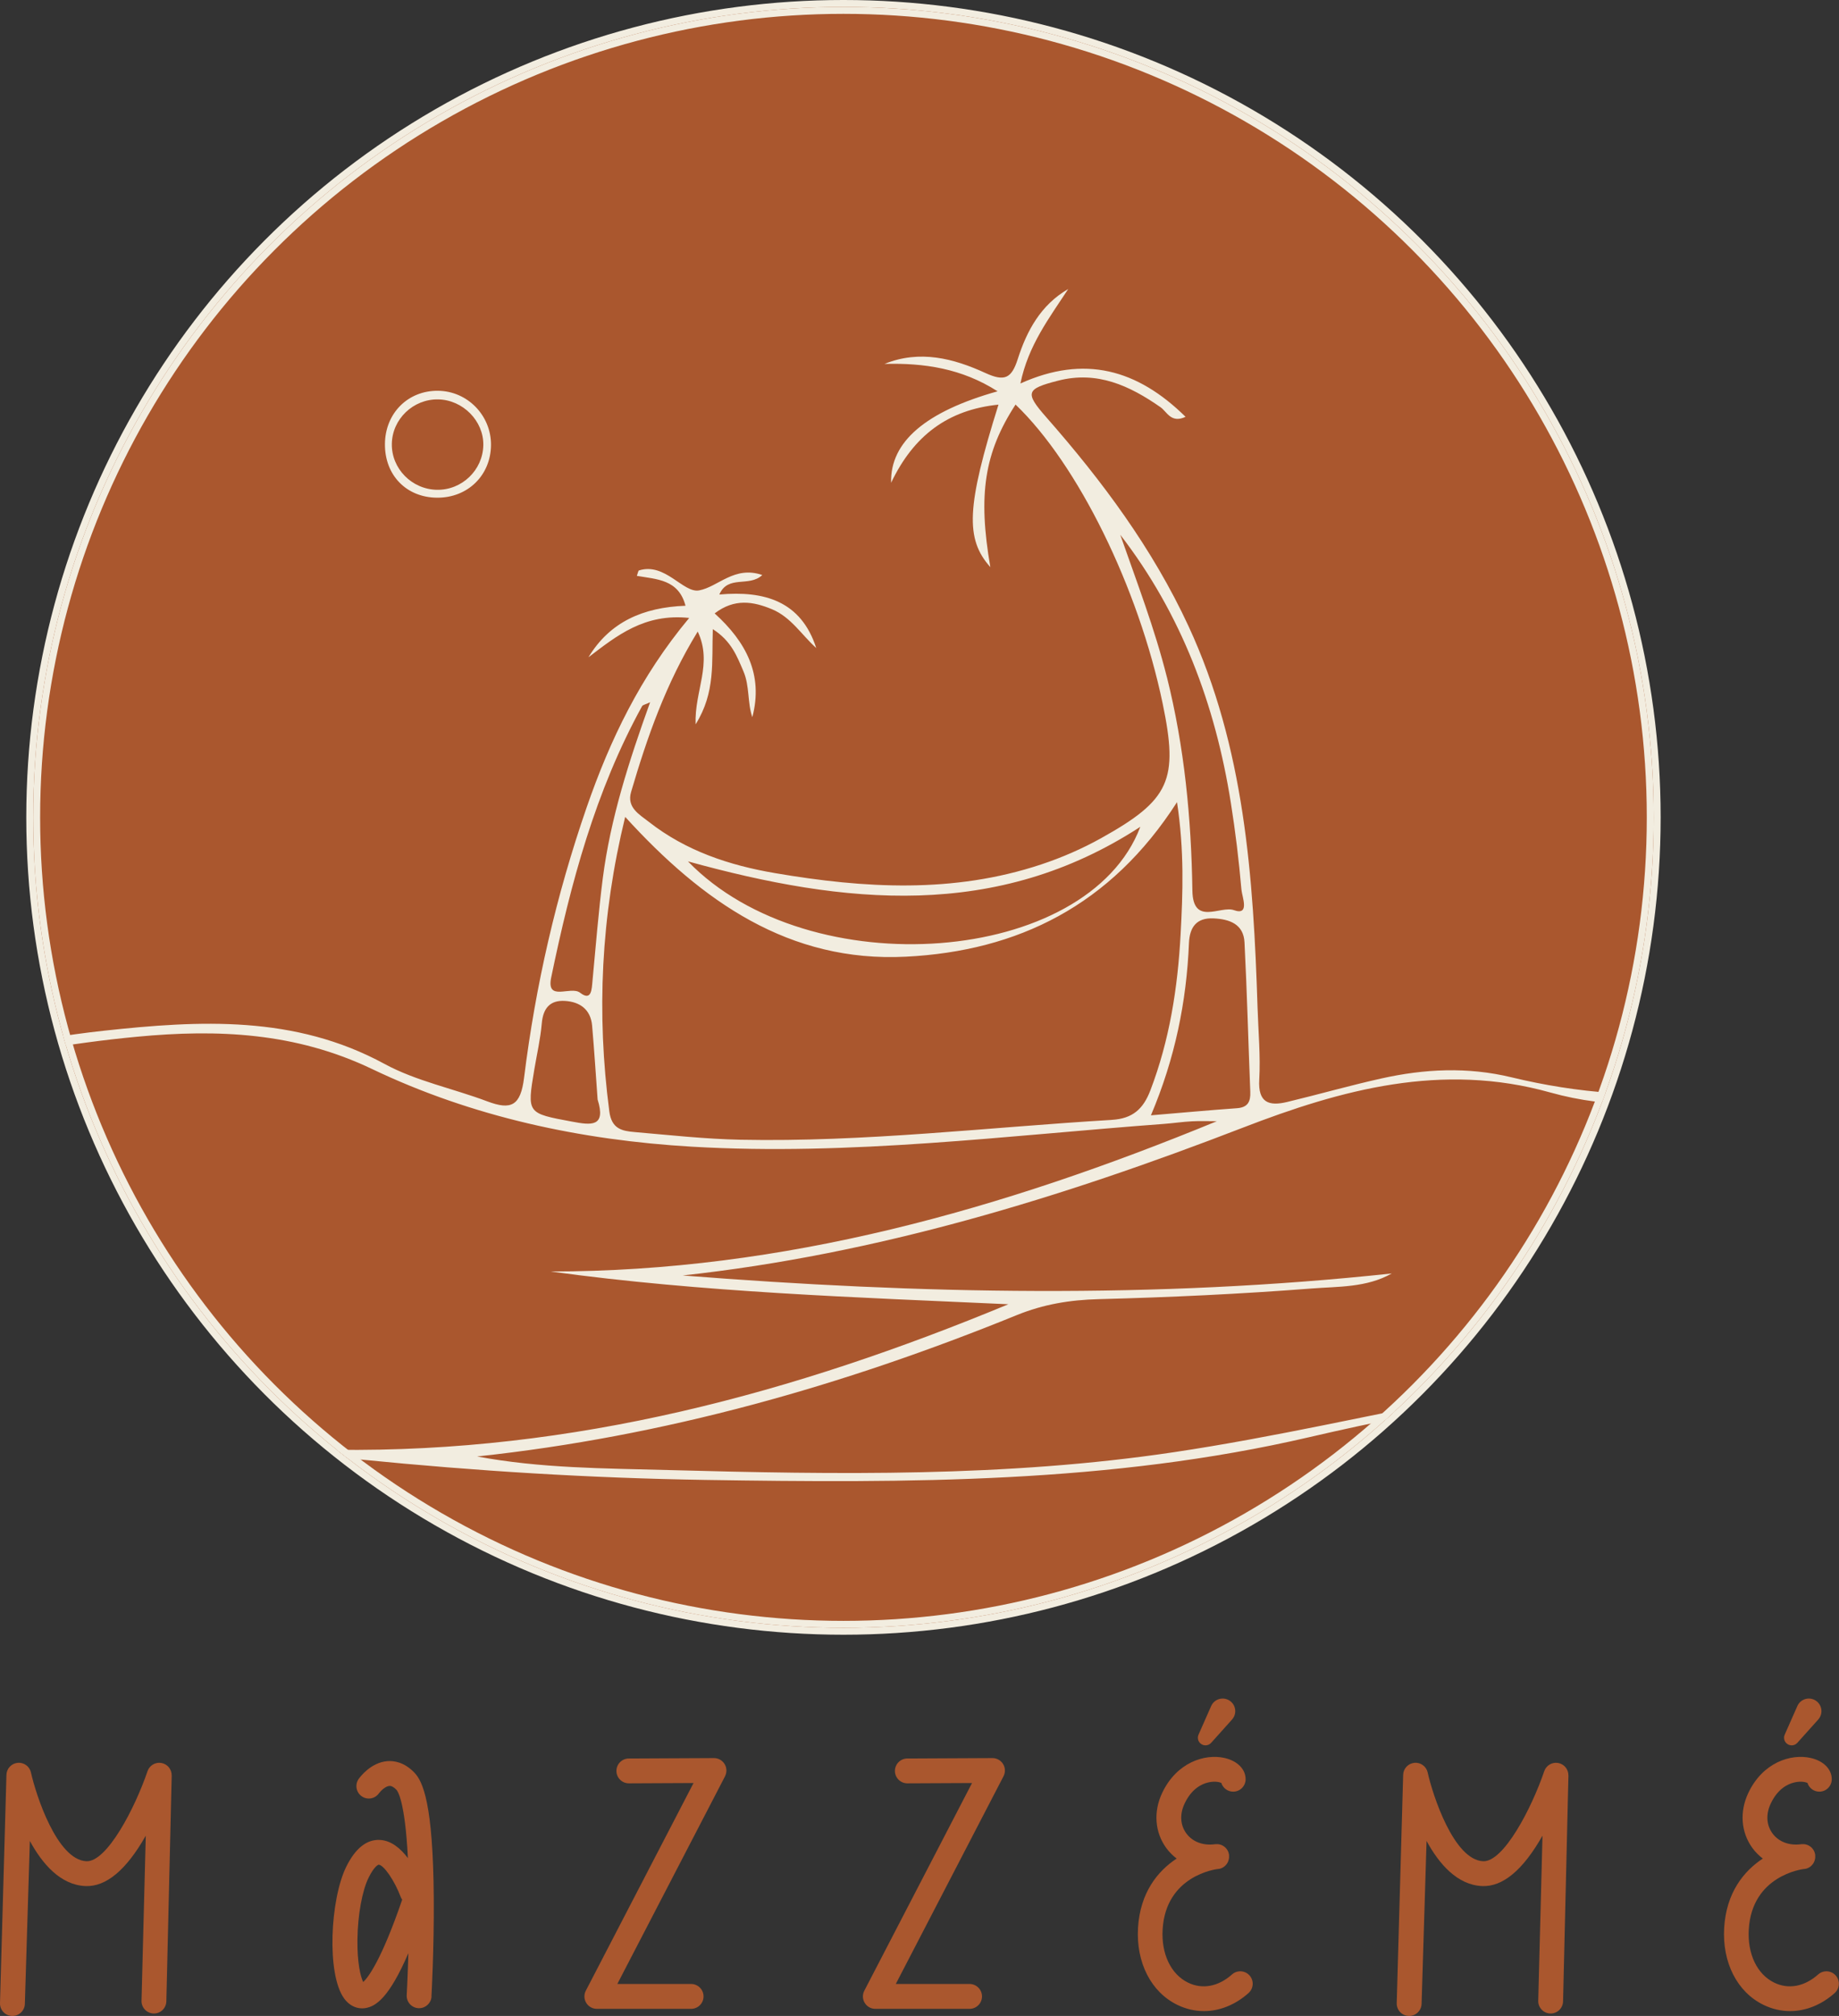 <svg viewBox="0 0 531.1 582.07" xmlns:xlink="http://www.w3.org/1999/xlink" xmlns="http://www.w3.org/2000/svg" data-name="Layer 2" id="Layer_2">
  <rect x="0" y="0" width="531.1" height="582.07" fill="#333333" stroke="none"/>
  <defs>
    <style>
      .cls-1, .cls-2 {
        fill: none;
      }

      .cls-3, .cls-4 {
        fill: #aa572e;
      }

      .cls-4, .cls-2 {
        stroke: #f2ede0;
        stroke-miterlimit: 10;
        stroke-width: 4px;
      }

      .cls-5 {
        fill: #f2ede0;
      }

      .cls-6 {
        clip-path: url(#clippath-1);
      }

      .cls-7 {
        clip-path: url(#clippath);
      }
    </style>
    <clipPath id="clippath">
      <circle r="234" cy="236" cx="243.59" class="cls-3"></circle>
    </clipPath>
    <clipPath id="clippath-1">
      <circle r="234" cy="236" cx="243.59" class="cls-1"></circle>
    </clipPath>
  </defs>
  <g data-name="Layer 1" id="Layer_1-2">
    <g>
      <circle r="234" cy="236" cx="243.59" class="cls-4"></circle>
      <g>
        <circle r="234" cy="236" cx="243.59" class="cls-3"></circle>
        <g class="cls-7">
          <g>
            <path d="M126.24,143.7c-8.87-.05-15.14-6.49-15.07-15.49.06-8.88,6.64-15.48,15.34-15.38,8.49.09,15.35,7.12,15.29,15.66-.06,8.75-6.72,15.26-15.55,15.21ZM113.16,128.17c-.11,7.14,5.77,13.12,13.02,13.25,7.21.13,13.26-5.68,13.4-12.87.14-6.99-5.91-13.12-13.05-13.23-7.21-.12-13.27,5.7-13.37,12.85Z" class="cls-3"></path>
            <path d="M-63.33,319.58c-2.54.48-5.07,1.45-7.91,2.58-1.91.76-3.97,1.59-6.28,2.39l15.26-5.15c-.35.05-.71.11-1.06.17ZM494.07,393.96c-23.2,1.32-46.14,4.69-68.95,8.99-28.69,5.41-57.2,12.03-86.05,16.34-48.46,7.24-97.39,6.48-146.2,5.16-18.35-.49-36.86-.5-55.08-3.92,54.07-5.76,105.74-20.42,155.87-40.82,7.71-3.13,15.36-4.39,23.65-4.6,20.47-.53,40.95-1.48,61.37-3.07,7.76-.61,15.99-.22,23.26-4.35-68.29,7.34-136.5,5.95-204.78.58,56.13-6.11,109.38-22.43,161.77-42.67,28.41-10.98,57.41-18.96,88.84-10.15,16.87,4.72,34.86,4.35,52.27.03-1.75-.7-3.53-.88-5.24-.68-19.68,2.42-39.16.88-58.31-3.75-12.69-3.06-25.1-2.43-37.56.34-9.11,2.03-18.09,4.6-27.17,6.78-5.27,1.27-8.48.25-8.09-6.43.39-6.89-.27-13.83-.49-20.76-1.2-37.73-3.73-75.22-19.96-110.23-10.36-22.35-24.87-41.86-41.04-60.26-6.29-7.16-5.88-8.21,3.44-10.59,11.27-2.88,20.59,1.44,29.53,7.67,1.86,1.29,3.02,4.75,7.24,2.78-13.93-13.71-29.18-17.97-47.69-9.63,2.24-11,8.35-18.93,13.8-27.27-7.93,4.58-11.96,12.06-14.57,20.21-1.8,5.63-3.82,6.57-9.34,4.04-9.19-4.21-18.94-6.76-29.14-2.63,11.41-.29,22.28,1.28,32.65,7.91-20.66,5.81-31.06,14.53-30.75,26.41,6.48-13.59,16.37-21.07,31.01-22.56-9.22,29.38-9.65,38.76-2.35,46.92-3.62-20.94-1.73-33.08,7.28-46.94,17.99,17.24,35.5,52.81,42.48,86.3,4.61,22.13,2.15,27.81-17.77,38.9-5.49,3.06-11.36,5.61-17.33,7.59-25.32,8.42-51.07,6.9-76.84,2.5-13.2-2.25-25.73-6.4-36.44-14.8-2.71-2.12-6.46-4.13-5.13-8.64,4.64-15.75,9.97-31.2,19.24-46.31,4.39,9.29-.98,17.1-.61,26.79,5.81-9.25,4.62-18.03,4.97-27.48,5.36,3.42,6.99,7.83,8.85,12.19,1.83,4.27,1.1,8.98,2.56,13.22,3.25-12.28-1.84-21.76-10.88-29.96,5.75-4.39,11.15-3.45,16.56-1.2,5.53,2.3,8.59,7.46,12.78,11.2-4.37-13.51-14.91-16.63-27.99-15.45,2.53-5.78,8.57-2.02,12.41-5.63-8.06-2.79-12.76,3.44-18.26,4.44-4.59.84-9.78-8.14-17.34-5.77-.26.09-.33.79-.63,1.57,5.71,1,12.06.99,14.05,8.63-12.26.46-21.86,4.67-28.03,14.88,8.19-6.23,16.15-12.73,29.1-11.36-14.15,16.96-22.9,35.31-29.61,54.68-8.78,25.38-14.78,51.47-18.08,78.08-1.01,8.12-3.73,9.42-10.65,6.81-9.85-3.71-20.51-5.84-29.65-10.8-25.96-14.12-53.37-12.59-81.12-9.58-21.83,2.37-43.18,7.42-65.64,12.93l-27.61,9-7.91,2.58-16.31,5.32c-20.64,4.97-41.52,6.92-62.7,6.27-7.81-.24-15.63-.04-23.45-.04.55,1.63,1.22,2.21,1.91,2.24,32.93,1.47,65.83,1.71,97.41-9.59,37.01-13.23,74.72-23.26,113.93-26.98,23.28-2.21,45.75-1.26,67.87,9.31,28.98,13.85,60.32,20.56,92.46,22.44,45.62,2.67,90.86-3.21,136.22-6.58,2.7-.2,5.39-.61,8.09-.75,2.4-.13,4.82-.03,7.22-.03-61.88,25.45-125.08,43.41-192.41,43.39,44,6.04,88.03,7.45,132.2,9.46-61.83,25.62-125.39,42.92-194.36,42.02,3.34,3.3,5.59,2.64,7.59,2.84,33,3.29,66.08,5.34,99.23,5.86,58.48.91,116.89,1.04,174.43-12.34,37.57-8.74,75.61-15.1,114.07-18.5,36.67-3.22,72.69,3.64,108.86,7.71,32.32,3.64,64.35,4.52,95.3-7.87,2.82-1.13,6.24-1.44,8.86-6.15-4.99,1.78-8.52,3.1-12.09,4.3-3.99,1.34-7.98,2.71-12.04,3.81-40.69,11.08-80.91,2.71-121.22-2.08-3.54-.42-7.08-.82-10.62-1.16-1.48-.15-2.26-.55-2.62-1.15-2.23-.33-4.59-.65-7.04-.94-2.35.39-5.61.19-10.49-.11-5.71-.35-11.47-.56-17.17-.18M336.97,195.42c-3.51-13.95-8.65-27.33-13.44-41.02,17.65,22.86,27.44,49.05,31.93,77.36,1.32,8.31,2.34,16.7,3.06,25.08.18,2.11,2.53,7.63-2.17,5.95-3.86-1.38-11.84,4.67-11.99-5.66-.31-20.8-2.29-41.45-7.38-61.72ZM329.32,238.73c-15.1,39.99-95.54,46.21-130.64,9.98,45.2,12.48,89.06,17.09,130.64-9.98ZM159.18,282.25c5.61-27.14,12.76-53.84,26.26-78.37.19-.35.88-.44,2.31-1.11-6.13,17.04-11.45,33.57-13.67,50.84-1.26,9.84-2.03,19.74-2.97,29.62-.23,2.33-.23,5.99-3.59,3.4-2.7-2.08-9.82,2.76-8.34-4.39ZM165.19,323.85c-12.99-2.43-13.02-2.29-10.88-15.06.74-4.42,1.77-8.82,2.15-13.27.38-4.38,2.35-6.8,6.73-6.52,4.31.27,7.4,2.49,7.81,7.12.63,7.14,1.07,14.31,1.59,21.34,2.51,8.05-1.91,7.42-7.39,6.39ZM321.09,323.35c-35.74,2.13-71.37,6.46-107.25,5.73-10.21-.21-20.41-1.34-30.6-2.22-3.61-.31-6.61-.9-7.27-5.97-3.71-28.28-2.45-56.21,4.58-85.03,22.27,24.46,47.39,42.07,81.06,40.37,32.33-1.63,59.15-14.77,78.31-44.62,2.13,14.04,1.69,26.2,1.03,38.27-.83,15.33-3.18,30.46-8.73,44.96-2.05,5.36-5.11,8.15-11.13,8.5ZM332.39,322.02c6.97-16.44,10.27-32.8,10.98-49.69.19-4.66,2.19-7.39,7.1-7.16,4.54.21,8.67,1.59,8.94,6.92.73,14.37,1.1,28.77,1.67,43.16.11,2.81-.68,4.5-3.85,4.73-8.03.57-16.04,1.31-24.84,2.05Z" class="cls-3"></path>
          </g>
          <g>
            <circle r="234" cy="236" cx="243.59" class="cls-2"></circle>
            <g class="cls-6">
              <g>
                <path d="M126.24,143.7c-8.87-.05-15.14-6.49-15.07-15.49.06-8.88,6.64-15.48,15.34-15.38,8.49.09,15.35,7.12,15.29,15.66-.06,8.75-6.72,15.26-15.55,15.21ZM113.16,128.17c-.11,7.14,5.77,13.12,13.02,13.25,7.21.13,13.26-5.68,13.4-12.87.14-6.99-5.91-13.12-13.05-13.23-7.21-.12-13.27,5.7-13.37,12.85Z" class="cls-5"></path>
                <path d="M-63.33,319.58c-2.54.48-5.07,1.45-7.91,2.58-1.91.76-3.97,1.59-6.28,2.39l15.26-5.15c-.35.05-.71.11-1.06.17ZM494.07,393.96c-23.2,1.32-46.14,4.69-68.95,8.99-28.69,5.41-57.2,12.03-86.05,16.34-48.46,7.24-97.39,6.48-146.2,5.16-18.35-.49-36.86-.5-55.08-3.92,54.07-5.76,105.74-20.42,155.87-40.82,7.71-3.13,15.36-4.39,23.65-4.6,20.47-.53,40.95-1.48,61.37-3.07,7.76-.61,15.99-.22,23.26-4.35-68.29,7.34-136.5,5.95-204.78.58,56.13-6.11,109.38-22.43,161.77-42.67,28.41-10.98,57.41-18.96,88.84-10.15,16.87,4.72,34.86,4.35,52.27.03-1.75-.7-3.53-.88-5.24-.68-19.68,2.42-39.16.88-58.31-3.75-12.69-3.06-25.1-2.43-37.56.34-9.11,2.03-18.09,4.6-27.17,6.78-5.27,1.27-8.48.25-8.09-6.43.39-6.89-.27-13.83-.49-20.76-1.2-37.73-3.73-75.22-19.96-110.23-10.36-22.35-24.87-41.86-41.04-60.26-6.29-7.16-5.88-8.21,3.44-10.59,11.27-2.88,20.59,1.44,29.53,7.67,1.86,1.29,3.02,4.75,7.24,2.78-13.93-13.71-29.18-17.97-47.69-9.63,2.24-11,8.35-18.93,13.8-27.27-7.93,4.58-11.96,12.06-14.57,20.21-1.8,5.63-3.82,6.57-9.34,4.04-9.19-4.21-18.94-6.76-29.14-2.63,11.41-.29,22.28,1.28,32.65,7.91-20.66,5.81-31.06,14.53-30.75,26.41,6.48-13.59,16.37-21.07,31.01-22.56-9.22,29.38-9.65,38.76-2.35,46.92-3.62-20.94-1.73-33.08,7.28-46.94,17.99,17.24,35.5,52.81,42.48,86.3,4.61,22.13,2.15,27.81-17.77,38.9-5.49,3.06-11.36,5.61-17.33,7.59-25.32,8.42-51.07,6.9-76.84,2.5-13.2-2.25-25.73-6.4-36.44-14.8-2.71-2.12-6.46-4.13-5.13-8.64,4.64-15.75,9.97-31.2,19.24-46.31,4.39,9.29-.98,17.1-.61,26.79,5.81-9.25,4.62-18.03,4.97-27.48,5.36,3.42,6.99,7.83,8.85,12.19,1.83,4.27,1.1,8.98,2.56,13.22,3.25-12.28-1.84-21.76-10.88-29.96,5.75-4.39,11.15-3.45,16.56-1.2,5.53,2.3,8.59,7.46,12.78,11.2-4.37-13.51-14.91-16.63-27.99-15.45,2.53-5.78,8.57-2.02,12.41-5.63-8.06-2.79-12.76,3.44-18.26,4.44-4.59.84-9.78-8.14-17.34-5.77-.26.09-.33.79-.63,1.57,5.71,1,12.06.99,14.05,8.63-12.26.46-21.86,4.67-28.03,14.88,8.19-6.23,16.15-12.73,29.1-11.36-14.15,16.96-22.9,35.31-29.61,54.68-8.78,25.38-14.78,51.47-18.08,78.08-1.01,8.12-3.73,9.42-10.65,6.81-9.85-3.71-20.51-5.84-29.65-10.8-25.96-14.12-53.37-12.59-81.12-9.58-21.83,2.37-43.18,7.42-65.64,12.93l-27.61,9-7.91,2.58-16.31,5.32c-20.64,4.97-41.52,6.92-62.7,6.27-7.81-.24-15.63-.04-23.45-.04.55,1.63,1.22,2.21,1.91,2.24,32.93,1.47,65.83,1.71,97.41-9.59,37.01-13.23,74.72-23.26,113.93-26.98,23.28-2.21,45.75-1.26,67.87,9.31,28.98,13.85,60.32,20.56,92.46,22.44,45.62,2.67,90.86-3.21,136.22-6.58,2.7-.2,5.39-.61,8.09-.75,2.4-.13,4.82-.03,7.22-.03-61.88,25.45-125.08,43.41-192.41,43.39,44,6.04,88.03,7.45,132.2,9.46-61.83,25.62-125.39,42.92-194.36,42.02,3.34,3.3,5.59,2.64,7.59,2.84,33,3.29,66.08,5.34,99.23,5.86,58.48.91,116.89,1.04,174.43-12.34,37.57-8.74,75.61-15.1,114.07-18.5,36.67-3.22,72.69,3.64,108.86,7.71,32.32,3.64,64.35,4.52,95.3-7.87,2.82-1.13,6.24-1.44,8.86-6.15-4.99,1.78-8.52,3.1-12.09,4.3-3.99,1.34-7.98,2.71-12.04,3.81-40.69,11.08-80.91,2.71-121.22-2.08-3.54-.42-7.08-.82-10.62-1.16-1.48-.15-2.26-.55-2.62-1.15-2.23-.33-4.59-.65-7.04-.94-2.35.39-5.61.19-10.49-.11-5.71-.35-11.47-.56-17.17-.18M336.97,195.42c-3.51-13.95-8.65-27.33-13.44-41.02,17.65,22.86,27.44,49.05,31.93,77.36,1.32,8.31,2.34,16.7,3.06,25.08.18,2.11,2.53,7.63-2.17,5.95-3.86-1.38-11.84,4.67-11.99-5.66-.31-20.8-2.29-41.45-7.38-61.72ZM329.32,238.73c-15.1,39.99-95.54,46.21-130.64,9.98,45.2,12.48,89.06,17.09,130.64-9.98ZM159.18,282.25c5.61-27.14,12.76-53.84,26.26-78.37.19-.35.88-.44,2.31-1.11-6.13,17.04-11.45,33.57-13.67,50.84-1.26,9.84-2.03,19.74-2.97,29.62-.23,2.33-.23,5.99-3.59,3.4-2.7-2.08-9.82,2.76-8.34-4.39ZM165.19,323.85c-12.99-2.43-13.02-2.29-10.88-15.06.74-4.42,1.77-8.82,2.15-13.27.38-4.38,2.35-6.8,6.73-6.52,4.31.27,7.4,2.49,7.81,7.12.63,7.14,1.07,14.31,1.59,21.34,2.51,8.05-1.91,7.42-7.39,6.39ZM321.09,323.35c-35.74,2.13-71.37,6.46-107.25,5.73-10.21-.21-20.41-1.34-30.6-2.22-3.61-.31-6.61-.9-7.27-5.97-3.71-28.28-2.45-56.21,4.58-85.03,22.27,24.46,47.39,42.07,81.06,40.37,32.33-1.63,59.15-14.77,78.31-44.62,2.13,14.04,1.69,26.2,1.03,38.27-.83,15.33-3.18,30.46-8.73,44.96-2.05,5.36-5.11,8.15-11.13,8.5ZM332.39,322.02c6.97-16.44,10.27-32.8,10.98-49.69.19-4.66,2.19-7.39,7.1-7.16,4.54.21,8.67,1.59,8.94,6.92.73,14.37,1.1,28.77,1.67,43.16.11,2.81-.68,4.5-3.85,4.73-8.03.57-16.04,1.31-24.84,2.05Z" class="cls-5"></path>
              </g>
            </g>
          </g>
        </g>
      </g>
    </g>
    <g>
      <path d="M49.59,512.63l-1.55,65.21c-.04,1.98-1.66,3.56-3.65,3.52-1.98-.04-3.56-1.67-3.52-3.65l1.23-47.69c-5.63,9.93-11.49,14.82-17.46,14.55-7.15-.33-12.38-6.34-16.02-13.03l-1.44,47.02c-.04,1.95-1.64,3.51-3.59,3.51-.03,0-.05,0-.08,0-1.98-.04-3.55-1.68-3.51-3.67l1.86-65.92c.04-1.82,1.43-3.31,3.23-3.49,1.81-.18,3.46,1.02,3.85,2.79,1.45,6.52,7.52,25.23,16.01,25.62,5.93.26,14.04-15.35,17.65-25.99.57-1.67,2.27-2.69,4.01-2.38,1.74.3,3,1.83,2.97,3.6Z" class="cls-3"></path>
      <path d="M452.96,512.63l-1.55,65.21c-.04,1.98-1.66,3.56-3.65,3.52-1.98-.04-3.56-1.67-3.52-3.65l1.23-47.69c-5.63,9.93-11.49,14.82-17.46,14.55-7.15-.33-12.38-6.34-16.02-13.03l-1.44,47.02c-.04,1.95-1.64,3.51-3.59,3.51-.03,0-.05,0-.08,0-1.98-.04-3.55-1.68-3.51-3.67l1.86-65.92c.04-1.82,1.43-3.31,3.23-3.49,1.81-.18,3.46,1.02,3.85,2.79,1.45,6.52,7.52,25.23,16.01,25.62,5.93.26,14.04-15.35,17.65-25.99.57-1.67,2.27-2.69,4.01-2.38,1.74.3,3,1.83,2.97,3.6Z" class="cls-3"></path>
      <path d="M124.63,576.44c-.11,1.91-1.69,3.39-3.58,3.39-.07,0-.14,0-.21,0-1.98-.11-3.49-1.81-3.38-3.78,0-.08.28-5.05.48-12.11-5.55,12.85-9.37,15.39-12.46,15.87-.31.05-.62.07-.92.07-1.97,0-3.81-1-5.15-2.82-5.16-7.04-4.04-28.72.6-38.1,2.63-5.31,5.91-7.91,9.72-7.71,3.28.17,5.99,2.49,8.07,5.25-.83-16.64-3.01-19.43-3.31-19.73-.76-.78-1.44-1.16-2.04-1.11-1.16.08-2.53,1.47-3.01,2.12-1.14,1.62-3.37,2-4.99.86-1.62-1.14-2-3.39-.86-5.01.34-.48,3.47-4.74,8.28-5.13,1.94-.15,4.86.29,7.76,3.27,2.52,2.59,5.44,9.05,5.64,36.19.11,14.54-.66,28.36-.67,28.5ZM116.14,548.49c-.17-.25-.32-.52-.43-.81-1.73-4.61-4.87-9.21-6.34-9.28h0c-.22,0-1.39.64-2.91,3.73-1.87,3.78-3.14,10.78-3.23,17.84-.09,6.82.9,10.77,1.66,12.31,1.41-1.3,5.21-6.17,11.26-23.78Z" class="cls-3"></path>
      <path d="M209.4,512.85l-31.12,59.99h21.31c1.98,0,3.59,1.61,3.59,3.59s-1.61,3.59-3.59,3.59h-27.22c-1.25,0-2.41-.65-3.07-1.72-.65-1.07-.7-2.4-.12-3.51l31.11-59.97-18.66.09h-.02c-1.97,0-3.58-1.6-3.59-3.57,0-1.98,1.59-3.59,3.57-3.6l24.59-.12h.02c1.25,0,2.41.65,3.06,1.72.66,1.07.7,2.41.12,3.52Z" class="cls-3"></path>
      <path d="M289.82,512.85l-31.12,59.99h21.31c1.98,0,3.59,1.61,3.59,3.59s-1.61,3.59-3.59,3.59h-27.22c-1.25,0-2.41-.65-3.06-1.72-.65-1.07-.7-2.4-.12-3.51l31.11-59.97-18.66.09h-.02c-1.97,0-3.58-1.6-3.59-3.57,0-1.98,1.59-3.59,3.57-3.6l24.59-.12h.02c1.25,0,2.41.65,3.06,1.72.66,1.07.7,2.41.12,3.52Z" class="cls-3"></path>
      <path d="M360.62,575.42c-3.89,3.47-8.42,5.25-12.93,5.25-2.59,0-5.18-.59-7.64-1.78-7.63-3.7-11.99-12.24-11.39-22.29.61-10.09,5.63-16.35,11.16-19.97-1.13-.86-2.14-1.87-3-3.04-3.31-4.53-3.76-10.48-1.19-15.91,4.15-8.78,12.24-11.39,18-10.1,3.71.83,6.1,3.24,6.1,6.14,0,1.98-1.61,3.59-3.59,3.59-1.61,0-2.97-1.06-3.43-2.53-.6-.26-1.96-.55-3.74-.14-2.03.46-4.87,1.9-6.86,6.1-1.45,3.06-1.27,6.2.49,8.61,1.8,2.46,4.85,3.61,8.34,3.13,0,0,0,0,0,0,.03,0,.07,0,.1-.01.04,0,.09,0,.13,0,.06,0,.13,0,.19,0,.05,0,.11,0,.16,0,.07,0,.14,0,.21,0,.05,0,.09.01.14.02.07,0,.15.02.22.03.04,0,.08.02.12.03.08.02.15.04.22.06.04,0,.07.02.1.03.08.02.15.05.23.08.03.01.06.03.09.04.08.03.15.07.22.11.03.01.06.03.08.05.07.04.15.08.22.13.03.02.05.03.08.05.07.05.14.1.2.15.03.02.05.04.07.06.06.05.12.11.18.16.02.02.05.05.07.07.05.06.11.11.16.18.03.03.05.06.07.09.05.06.09.12.14.18.02.04.05.07.07.11.04.06.08.12.11.18.02.04.05.09.07.13.03.06.06.12.09.18.02.05.04.1.06.16.02.06.04.11.06.17.02.06.04.12.05.18.01.05.03.11.04.17.01.06.02.13.04.19,0,.04.02.08.02.12,0,.02,0,.03,0,.05,0,.02,0,.04,0,.06,0,.05,0,.09,0,.14,0,.06,0,.12,0,.18,0,.06,0,.12,0,.18,0,.06,0,.12,0,.18,0,.06-.01.12-.02.18,0,.06-.01.12-.03.17,0,.06-.02.12-.04.18-.01.05-.02.11-.04.16-.02.06-.04.12-.06.17-.02.05-.03.1-.05.16-.02.06-.05.11-.07.17-.02.05-.04.1-.07.15-.03.05-.06.11-.09.16-.03.05-.05.1-.08.14-.03.05-.07.1-.1.15-.03.05-.06.09-.1.13-.04.05-.07.09-.11.13-.04.04-.07.09-.11.13-.04.04-.08.08-.12.12-.04.04-.08.08-.13.12-.04.04-.09.07-.13.11-.05.04-.09.07-.14.11-.05.03-.1.06-.15.1-.05.03-.1.06-.15.09-.05.03-.1.06-.16.08-.05.02-.1.05-.15.08-.06.02-.11.05-.17.07-.05.02-.1.04-.16.06-.06.02-.12.04-.18.05-.05.02-.11.03-.16.04-.06.01-.12.02-.19.03-.04,0-.09.02-.13.02-.02,0-.04,0-.06,0,0,0-.02,0-.03,0-.64.07-15.07,1.92-16,17.43-.43,7.09,2.39,12.99,7.36,15.4,4.12,2,8.73,1.13,12.67-2.37,1.48-1.32,3.75-1.19,5.07.29,1.32,1.48,1.19,3.75-.29,5.06ZM346.67,503.38c-.72-.65-.91-1.67-.54-2.52l3.65-8.26c.81-1.84,2.95-2.67,4.79-1.86,1.84.81,2.67,2.95,1.86,4.79-.16.36-.38.69-.62.96l-6.03,6.72c-.81.9-2.2.98-3.1.17Z" class="cls-3"></path>
      <path d="M529.9,575.42c-3.89,3.47-8.42,5.25-12.93,5.25-2.59,0-5.18-.59-7.64-1.78-7.63-3.7-11.99-12.24-11.39-22.29.61-10.09,5.63-16.35,11.16-19.97-1.13-.86-2.14-1.87-3-3.04-3.31-4.53-3.76-10.48-1.19-15.91,4.15-8.78,12.24-11.39,18-10.1,3.71.83,6.1,3.24,6.1,6.14,0,1.98-1.61,3.59-3.59,3.59-1.61,0-2.97-1.06-3.43-2.53-.6-.26-1.96-.55-3.74-.14-2.03.46-4.87,1.9-6.86,6.1-1.45,3.06-1.27,6.2.49,8.61,1.8,2.46,4.85,3.61,8.34,3.13,0,0,0,0,0,0,.03,0,.07,0,.1-.01.04,0,.09,0,.13,0,.06,0,.13,0,.19,0,.05,0,.11,0,.16,0,.07,0,.14,0,.21,0,.05,0,.09.01.14.02.07,0,.15.02.22.03.04,0,.08.02.12.03.08.02.15.04.22.06.04,0,.07.02.1.03.08.02.15.05.23.08.03.01.06.03.09.04.08.03.15.07.22.11.03.01.06.03.08.05.07.04.15.08.22.13.03.02.05.03.08.05.07.05.14.1.2.15.03.02.05.04.07.06.06.05.12.11.18.16.02.02.05.05.07.07.05.06.11.11.16.18.03.03.05.06.07.09.05.06.09.12.14.18.02.04.05.07.07.11.04.06.08.12.11.18.02.04.05.09.07.13.03.06.06.12.09.18.02.05.04.1.06.16.02.06.04.11.06.17.02.06.04.12.05.18.01.05.03.11.04.17.01.06.02.13.04.19,0,.04.02.08.02.12,0,.02,0,.03,0,.05,0,.02,0,.04,0,.06,0,.05,0,.09,0,.14,0,.06,0,.12,0,.18,0,.06,0,.12,0,.18,0,.06,0,.12,0,.18,0,.06-.01.12-.02.18,0,.06-.01.12-.03.17,0,.06-.02.12-.04.18-.01.05-.02.11-.04.16-.02.06-.04.12-.06.17-.02.05-.03.1-.05.16-.02.06-.05.11-.07.17-.02.05-.04.1-.07.15-.03.05-.06.11-.09.16-.03.05-.05.1-.08.14-.03.05-.07.1-.1.15-.03.05-.06.09-.1.13-.04.05-.07.09-.11.13-.04.04-.07.09-.11.13-.04.04-.08.08-.12.12-.04.04-.08.08-.13.12-.04.04-.09.07-.13.11-.05.04-.09.07-.14.11-.05.03-.1.06-.15.1-.05.03-.1.06-.15.09-.05.03-.1.06-.16.08-.05.02-.1.05-.15.08-.06.02-.11.05-.17.07-.05.02-.1.04-.16.06-.06.02-.12.04-.18.05-.05.02-.11.03-.16.04-.06.01-.12.02-.19.03-.04,0-.09.02-.13.02-.02,0-.04,0-.06,0,0,0-.02,0-.03,0-.64.07-15.07,1.92-16,17.43-.43,7.09,2.39,12.99,7.36,15.4,4.12,2,8.73,1.13,12.67-2.37,1.48-1.32,3.75-1.19,5.07.29,1.32,1.48,1.19,3.75-.29,5.06ZM515.96,503.38c-.72-.65-.91-1.67-.54-2.52l3.65-8.26c.81-1.84,2.95-2.67,4.79-1.86,1.84.81,2.67,2.95,1.86,4.79-.16.36-.38.69-.62.96l-6.03,6.72c-.81.9-2.2.98-3.1.17Z" class="cls-3"></path>
    </g>
  </g>
</svg>